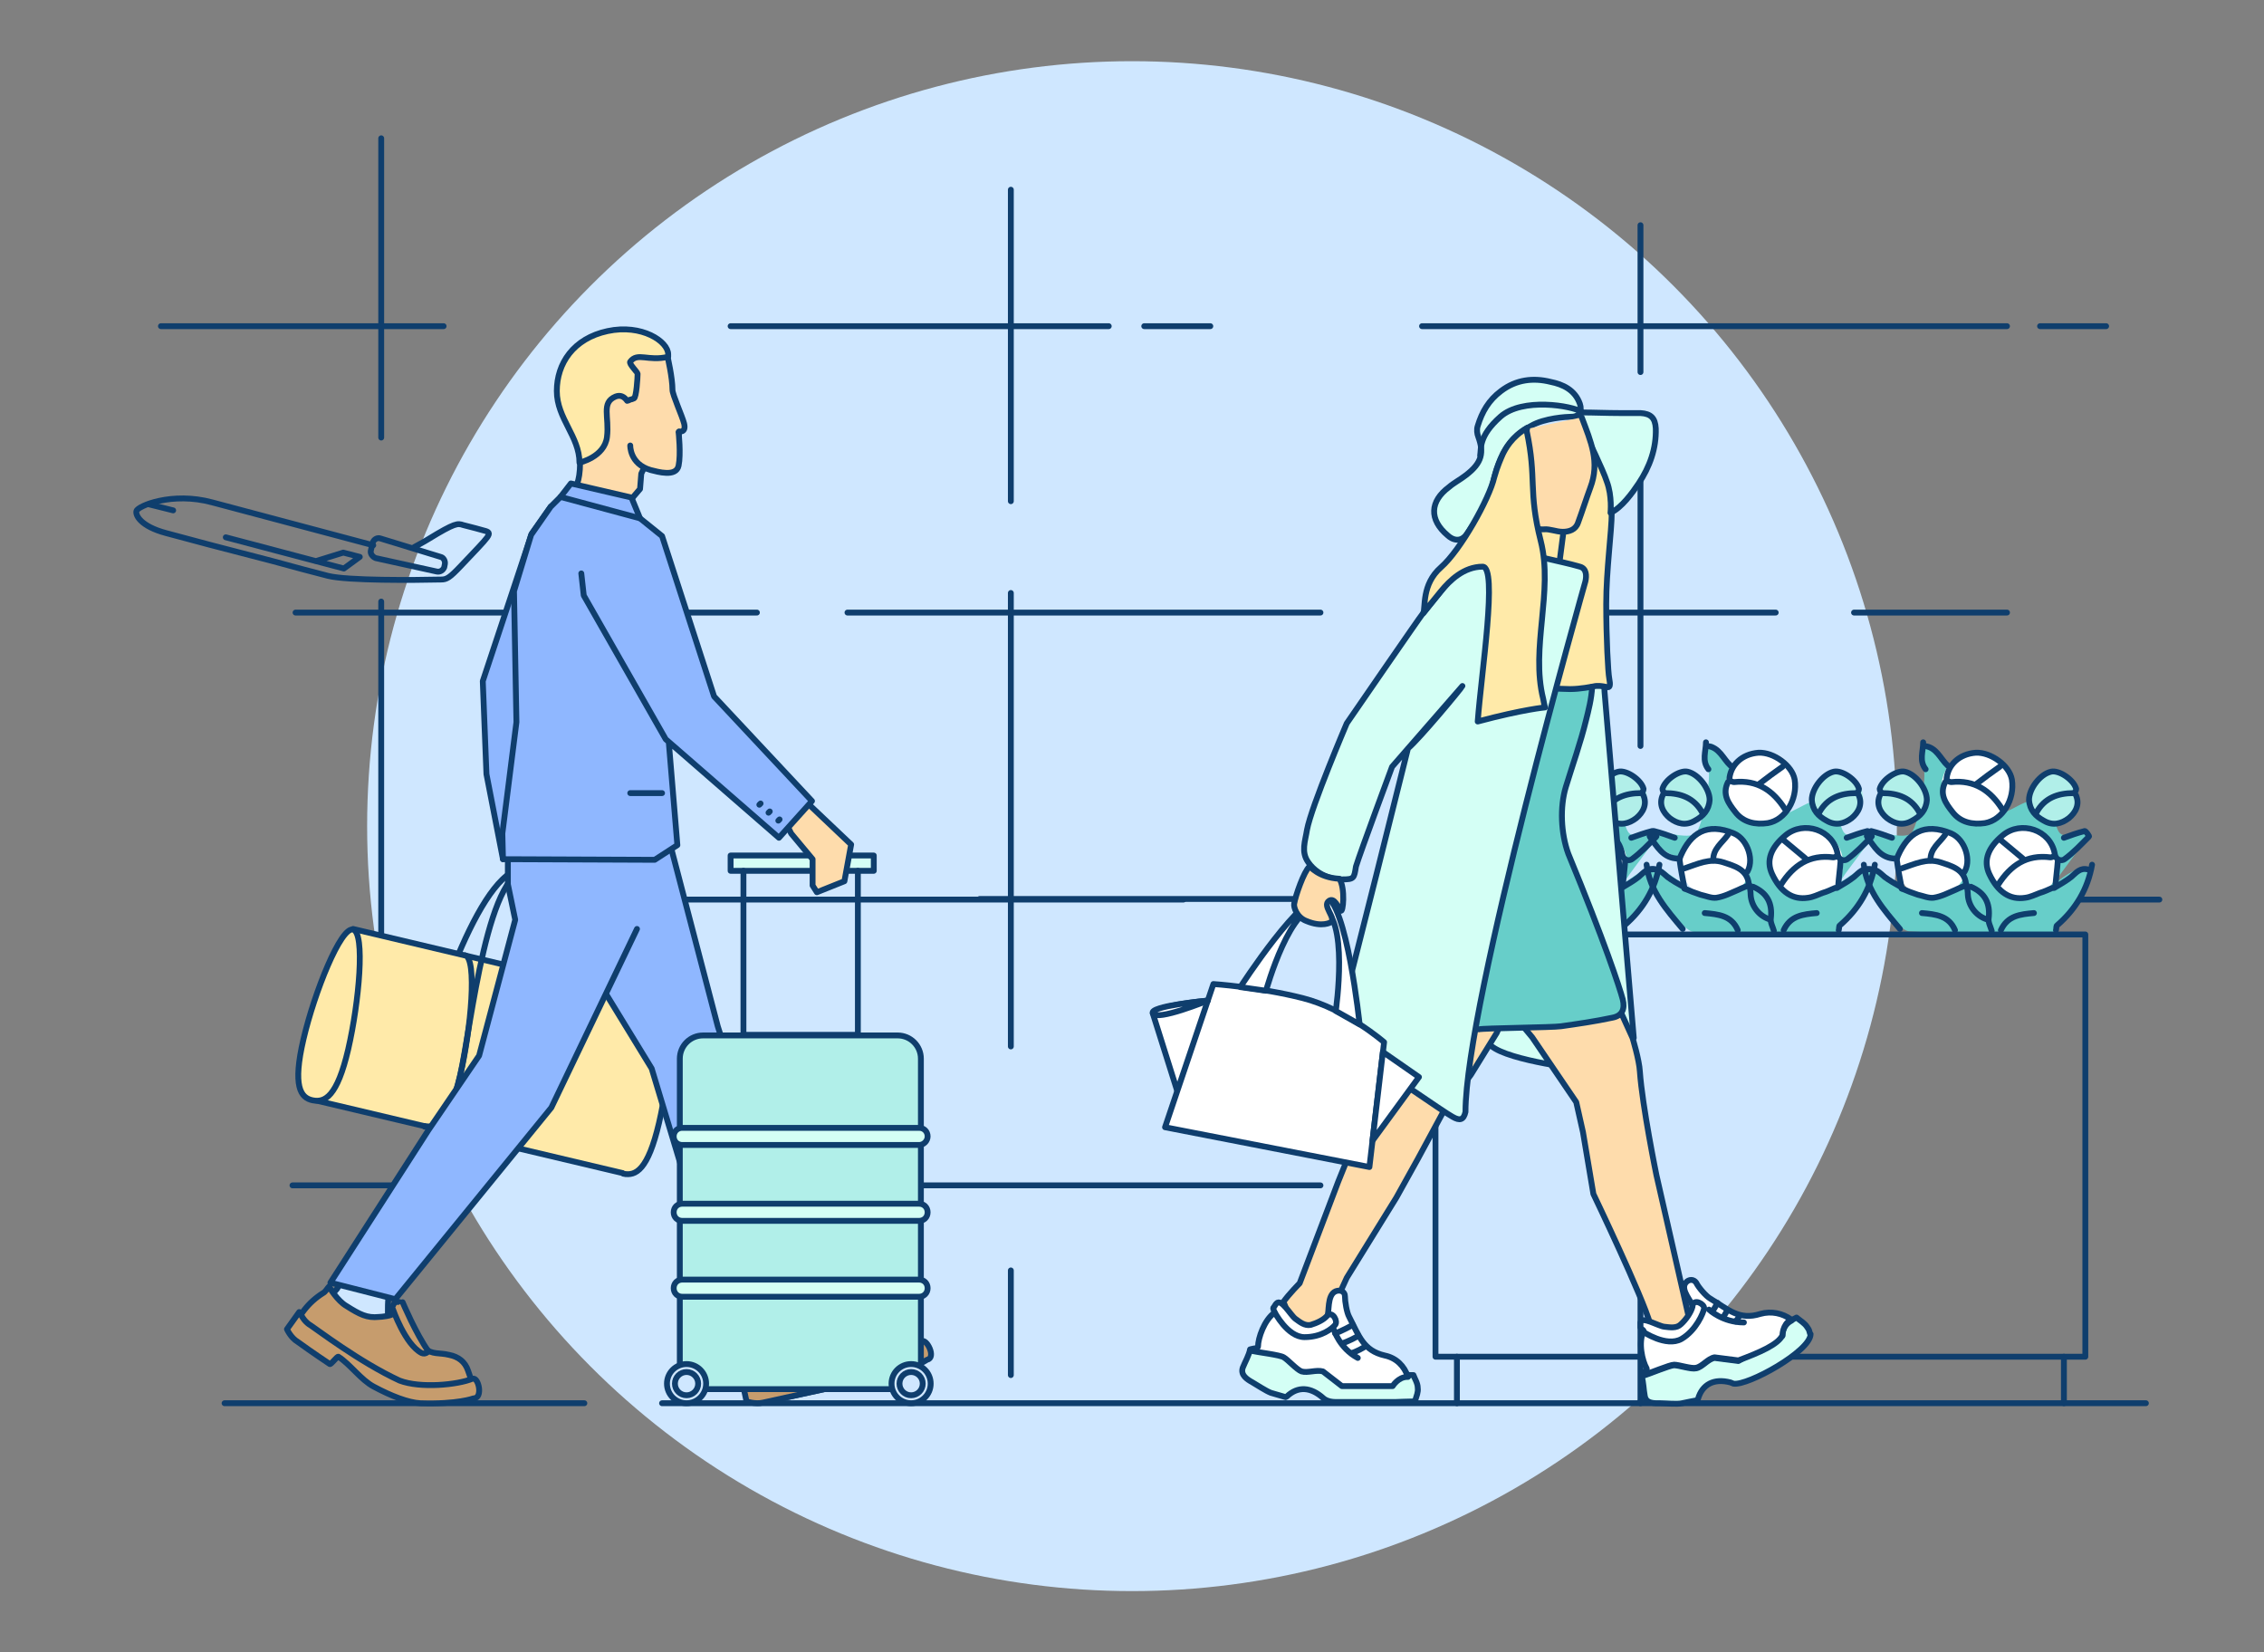 <?xml version="1.0" encoding="utf-8"?>
<!-- Generator: Adobe Illustrator 24.0.0, SVG Export Plug-In . SVG Version: 6.00 Build 0)  -->
<svg version="1.1" id="Layer_1" xmlns="http://www.w3.org/2000/svg" xmlns:xlink="http://www.w3.org/1999/xlink" x="0px" y="0px" viewBox="0 0 370 270" style="enable-background:new 0 0 370 270;" xml:space="preserve">
  <rect x="0" y="0" width="370" height="270" fill="#808080" stroke="none"/>
  <style type="text/css">
	.st0{fill:#CFE7FF;}
	.st1{fill:none;stroke:#0F3E6D;stroke-width:0.956;stroke-linecap:round;stroke-linejoin:round;stroke-miterlimit:10;}
	.st2{fill:#FFEAA9;stroke:#0F3E6D;stroke-width:0.956;stroke-linecap:round;stroke-linejoin:round;stroke-miterlimit:10;}
	.st3{fill:#CFE7FF;stroke:#0F3E6D;stroke-width:0.956;stroke-linecap:round;stroke-linejoin:round;stroke-miterlimit:10;}
	.st4{fill:#67CEC9;}
	.st5{fill:#FFFFFF;}
	.st6{fill:#B1EFE9;}
	.st7{fill:#D4FFF5;stroke:#0F3E6D;stroke-width:0.956;stroke-linecap:round;stroke-linejoin:round;stroke-miterlimit:10;}
	.st8{fill:#8FB7FF;stroke:#0F3E6D;stroke-width:0.956;stroke-linecap:round;stroke-linejoin:round;stroke-miterlimit:10;}
	.st9{fill:#D0D9EA;stroke:#0F3E6D;stroke-width:0.956;stroke-linecap:round;stroke-linejoin:round;stroke-miterlimit:10;}
	.st10{fill:#C69C6D;stroke:#0F3E6D;stroke-width:0.956;stroke-linecap:round;stroke-linejoin:round;stroke-miterlimit:10;}
	.st11{fill:#FFFFFF;stroke:#0F3E6D;stroke-width:0.956;stroke-linecap:round;stroke-linejoin:round;stroke-miterlimit:10;}
	.st12{fill:#FEDCAC;stroke:#0F3E6D;stroke-width:0.956;stroke-linecap:round;stroke-linejoin:round;stroke-miterlimit:10;}
	.st13{fill:#5F91FF;stroke:#0F3E6D;stroke-width:0.956;stroke-linecap:round;stroke-linejoin:round;stroke-miterlimit:10;}
	.st14{fill:#B1EFE9;stroke:#0F3E6D;stroke-width:0.956;stroke-linecap:round;stroke-linejoin:round;stroke-miterlimit:10;}
	.st15{fill:#67CEC9;stroke:#0F3E6D;stroke-width:0.956;stroke-linecap:round;stroke-linejoin:round;stroke-miterlimit:10;}
</style>
  <circle class="st0" cx="185" cy="135" r="125" />
  <g>
    <line class="st1" x1="62.3" y1="98.3" x2="62.3" y2="162.8" />
    <g>
      <line class="st1" x1="123.7" y1="100.1" x2="48.3" y2="100.1" />
      <line class="st1" x1="215.8" y1="100.1" x2="138.5" y2="100.1" />
      <line class="st1" x1="303" y1="100.1" x2="328" y2="100.1" />
      <line class="st1" x1="251" y1="100.1" x2="290.2" y2="100.1" />
      <line class="st1" x1="215.8" y1="146.9" x2="160.1" y2="146.9" />
      <line class="st1" x1="215.8" y1="193.7" x2="135.7" y2="193.7" />
      <line class="st1" x1="67.1" y1="193.7" x2="47.8" y2="193.7" />
    </g>
    <g>
      <line class="st1" x1="197.8" y1="53.3" x2="187" y2="53.3" />
      <line class="st1" x1="328" y1="53.3" x2="232.4" y2="53.3" />
      <line class="st1" x1="181.2" y1="53.3" x2="119.4" y2="53.3" />
      <line class="st1" x1="72.5" y1="53.3" x2="26.3" y2="53.3" />
      <line class="st1" x1="344.2" y1="53.3" x2="333.4" y2="53.3" />
    </g>
    <line class="st1" x1="268.1" y1="77.9" x2="268.1" y2="121.9" />
    <line class="st1" x1="268.1" y1="36.8" x2="268.1" y2="60.8" />
    <line class="st1" x1="62.3" y1="22.6" x2="62.3" y2="71.5" />
    <line class="st1" x1="352.9" y1="147" x2="340" y2="147" />
    <line class="st1" x1="263.6" y1="147" x2="226.5" y2="147" />
    <line class="st1" x1="165.2" y1="31" x2="165.2" y2="81.9" />
    <g>
      <g>
        <path class="st1" d="M67.7,89.4c0.7-0.4,1.5-0.8,2.3-1.3c4.4-2.7,4.8-2.6,5.7-2.3c1.6,0.4,2.7,0.7,3.4,0.9c1.6,0.4,1,0.7-3.8,5.8
				c-1.8,1.9-2.3,2.2-3.2,2.2c-4.3,0.1-15.3,0.2-18.5-0.6c-2-0.5-6.1-1.6-9-2.4L34.2,89c-2.6-0.7-5.2-1.4-7.1-1.9
				c-4.1-1.1-5-2.9-4.8-3.6c0.2-0.8,5.8-3.2,12.4-1.4c5.2,1.4,20,5.3,26.3,7" />
        <line class="st1" x1="28.3" y1="83.4" x2="24.3" y2="82.4" />
        <polyline class="st1" points="36.9,87.8 56.2,92.9 58.8,91 56.1,90.3 51.6,91.7 			" />
        <path class="st1" d="M61.4,91.2l10,2.2c0.5,0.1,1-0.2,1.2-0.7l0.1-0.5c0.1-0.5-0.2-1.1-0.7-1.2l-9.8-3c-0.5-0.2-1.1,0.1-1.3,0.7
				l-0.3,1.3C60.5,90.5,60.9,91,61.4,91.2z" />
      </g>
    </g>
    <line class="st1" x1="268.1" y1="190.5" x2="268.1" y2="229.3" />
    <line class="st1" x1="90.5" y1="147" x2="193.4" y2="147" />
    <line class="st1" x1="165.2" y1="96.9" x2="165.2" y2="171" />
    <line class="st1" x1="165.2" y1="207.6" x2="165.2" y2="224.7" />
  </g>
  <g>
    <g>
      <path class="st1" d="M70.3,184.3c-2-0.5-3.3-2.3-1.5-10s10.2-34,17.5-32.3c7.3,1.7-2.7,27.7-4.5,35.4c-1.8,7.7-0.5,9.5,1.5,10" />
      <polyline class="st2" points="108.8,163.9 57.7,151.8 51.1,179.7 102.2,191.8 		" />
      <path class="st2" d="M56.9,171.5c-1.8,7.7-3.8,8.7-5.8,8.3s-3.3-2.3-1.5-10c1.8-7.7,6.1-18.4,8.1-17.9S58.7,163.7,56.9,171.5z" />
      <path class="st2" d="M76,156.1c2,0.5,1,12-0.8,19.7c-1.8,7.7-3.8,8.7-5.8,8.3" />
      <path class="st3" d="M89,159.2c2,0.5,1,12-0.8,19.7s-3.8,8.7-5.8,8.3" />
      <path class="st1" d="M82.3,187.1c2,0.5,4-0.6,5.8-8.3s6.2-35-1.1-36.7s-10,25.9-11.8,33.6c-1.8,7.7-3.8,8.7-5.8,8.3" />
      <path class="st2" d="M108.5,163.8c2,0.5,1,12-0.8,19.7c-1.8,7.7-3.8,8.7-5.8,8.3" />
    </g>
    <g>
      <g>
        <path class="st4" d="M336.4,143.9c-1.9,1.4,3.7-5.2,4.4-6.8c0.7-1.6-0.9-0.7-3-0.6c-2.1,0.1-1.2-2-3.4-4.6
				c-2.2-2.6-4.5,0.2-7.7,1.2c-3.2,1.1-10.1-10.3-11.3-11.3c-1.2-1-1.9,0.8-1.1,3.1c0.8,2.3-1,10.5-2,11.3c-0.9,0.8-4.3,0.1-5.7-0.4
				c-1.4-0.5-1.7,0.6-0.8,2c1,1.3,4.8,3,4.8,3l4.1,5.5c-0.7,0-1.3-0.1-1.7-0.3c-2.2-1-5.6-3.9-6.4-4.1l-2.1-0.3
				c0,2.2,5.4,10.6,7.6,10.6c0.6,0,1.8,0.1,3.2,0.2h7.4c0.1,0,0.2,0,0.4,0c0.1,0,0.2,0,0.3,0h12.2c0.8-1.4,1.2-1.9,2.3-3.2
				C342.5,143.9,343.1,138.9,336.4,143.9z" />
        <circle class="st5" cx="323.2" cy="128.6" r="5.9" />
        <circle class="st5" cx="330.6" cy="141.1" r="5.8" />
        <circle class="st5" cx="315.7" cy="140.9" r="5.8" />
        <circle class="st6" cx="311" cy="130.3" r="4" />
        <circle class="st6" cx="335.7" cy="130.5" r="4" />
      </g>
      <g>
        <path class="st4" d="M271.4,142l-2.1-0.3c0,2.2,5.4,10.6,7.6,10.6c0.6,0,1.8,0.1,3.2,0.2h7.4c0.1,0,0.2,0,0.4,0
				c0.1,0,0.2,0,0.3,0h12.2c0.8-1.4,1.2-1.9,2.3-3.2c4.6-5.5,5.2-10.4-1.5-5.4c-1.9,1.4,3.7-5.2,4.4-6.8c0.7-1.6-0.9-0.7-3-0.6
				c-2.1,0.1-1.2-2-3.4-4.6c-2.2-2.6-4.5,0.2-7.7,1.2c-3.2,1.1-10.1-10.3-11.3-11.3c-1.2-1-1.9,0.8-1.1,3.1c0.8,2.3-1,10.5-2,11.3
				c-0.9,0.8-4.3,0.1-5.7-0.4c-1.4-0.5-1.7,0.6-0.8,2c1,1.3,4.8,3,4.8,3l4.1,5.5c-0.7,0-1.3-0.1-1.7-0.3
				C275.6,145.1,272.2,142.2,271.4,142z" />
        <circle class="st5" cx="287.9" cy="128.6" r="5.9" />
        <circle class="st5" cx="295.4" cy="141.1" r="5.8" />
        <circle class="st5" cx="280.4" cy="140.9" r="5.8" />
        <circle class="st6" cx="275.7" cy="130.3" r="4" />
        <circle class="st6" cx="300.5" cy="130.5" r="4" />
      </g>
      <g>
        <path class="st4" d="M236.2,142l-2.1-0.3c0,2.2,5.4,10.6,7.6,10.6c0.6,0,1.8,0.1,3.2,0.2h7.4c0.1,0,0.2,0,0.4,0
				c0.1,0,0.2,0,0.3,0h12.2c0.8-1.4,1.2-1.9,2.3-3.2c4.6-5.5,5.2-10.4-1.5-5.4c-1.9,1.4,3.7-5.2,4.4-6.8c0.7-1.6-0.9-0.7-3-0.6
				c-2.1,0.1-1.2-2-3.4-4.6c-2.2-2.6-4.5,0.2-7.7,1.2c-3.2,1.1-10.1-10.3-11.3-11.3c-1.2-1-1.9,0.8-1.1,3.1c0.8,2.3-1,10.5-2,11.3
				c-0.9,0.8-4.3,0.1-5.7-0.4c-1.4-0.5-1.7,0.6-0.8,2c1,1.3,4.8,3,4.8,3l4.1,5.5c-0.7,0-1.3-0.1-1.7-0.3
				C240.4,145.1,236.9,142.2,236.2,142z" />
        <circle class="st5" cx="252.7" cy="128.6" r="5.9" />
        <circle class="st5" cx="260.1" cy="141.1" r="5.8" />
        <circle class="st5" cx="245.2" cy="140.9" r="5.8" />
        <circle class="st6" cx="240.5" cy="130.3" r="4" />
        <circle class="st6" cx="265.2" cy="130.5" r="4" />
      </g>
      <g>
        <g>
          <polygon class="st1" points="234.6,152.7 234.6,181.3 234.6,221.7 340.8,221.7 340.8,181.3 340.8,152.7 				" />
        </g>
      </g>
      <g>
        <path class="st1" d="M247.2,127.8c-1,2,0.1,3.5,1.2,4.9c1.3,1.7,3.3,2.1,5.3,1.8c2.9-0.5,4.9-3.9,4.4-7.1
				c-0.4-2.3-3.4-4.5-5.9-4.4c-2.7,0.2-4.7,2-4.8,4.6" />
        <path class="st1" d="M266.6,136.9c1.1-0.4,2.2-0.8,3.4-1.1c0.2,0,0.8,0.9,0.7,0.9c-1.3,1.3-2.5,2.6-4,3.7
				c-0.4,0.3-1.4,0.3-1.6-0.9c-0.7-3.9-5.5-5.5-8.5-3c-2.4,2-3.2,4.1-2.2,6.3c1.4,3,3.4,4.3,5.9,3.9c0.8-0.1,1.6-0.5,2.4-0.8
				c0.7-0.2,1.3-0.5,2-0.8" />
        <path class="st1" d="M253.9,150.2c-1.7-0.6-2.9-2.2-3-4c0-0.5-0.1-1.1-0.2-1.6c-0.6,0.3-1.2,0.5-1.8,0.8
				c-1.2,0.5-2.3,1.1-3.6,1.3c-0.8,0.1-1.7-0.3-2.6-0.5c-0.9-0.3-1.7-0.6-2.6-1" />
        <path class="st1" d="M268.5,129.8c0.8,1.6,0,3-1.1,3.9c-1.2,0.9-2.6,1.3-4.1,0.4c-1.3-0.7-2.3-1.7-2.4-3.4c0-1.8,1.8-4.2,3.6-4.6
				c1.3-0.3,3.7,1.3,4.1,2.8c0,0.2-0.1,0.4-0.2,0.6" />
        <path class="st1" d="M236.6,129.8c-0.8,1.6,0,3,1.1,3.9c1.2,0.9,2.6,1.3,4.1,0.4c1.3-0.7,2.3-1.7,2.4-3.4c0-1.8-1.8-4.2-3.6-4.6
				c-1.3-0.3-3.7,1.3-4.1,2.8c0,0.2,0.1,0.4,0.2,0.6" />
        <path class="st1" d="M271.2,141.3c-0.7,4-2.7,7.3-5.7,9.9c-0.2,0.1-0.1,0.5-0.2,0.8" />
        <path class="st1" d="M250.2,142.7c1.4-1.9,0.3-5.5-2-6.5c-4.5-1.9-7.1,0-8.7,3.6c-0.1,0.2-0.2,0.5-0.2,0.8c0.2,1.5,0.5,3,0.8,4.6
				" />
        <path class="st1" d="M233.9,141.3c0.5,4.3,3.3,7.4,5.9,10.5" />
        <path class="st1" d="M251.4,144.9c2.3,1,3.2,2.7,2.9,5.2c-0.1,0.6,0.3,1.3,0.5,2" />
        <path class="st1" d="M238.5,136.9c-1.1-0.4-2.2-0.8-3.4-1.1c-0.2,0-0.8,0.8-0.7,0.9c1.2,1.6,2.2,3.6,4.7,3.6" />
        <path class="st1" d="M248.8,152c-1-2.4-3.2-2.6-5.4-2.8" />
        <path class="st1" d="M261.7,149.2c-2.2,0.2-4.3,0.4-5.4,2.8" />
        <path class="st1" d="M239.9,144.9c-0.9-0.5-1.8-1-2.6-1.6c-0.8-0.7-1.5-1.5-2.8-1.2" />
        <path class="st1" d="M270.6,142.1c-1.3-0.4-2,0.5-2.8,1.2c-0.9,0.7-1.8,1.2-2.8,1.8" />
        <path class="st1" d="M240.1,141.9c2.1-0.7,4.1-1.7,6.3-1c1.8,0.6,3.9,1.1,4.2,3.5" />
        <path class="st1" d="M265,139.9c-0.2,0.1-0.4,0.2-0.6,0.2c-3.9-0.5-6.5,1.3-8.5,4.4" />
        <path class="st1" d="M247.6,127.6c0.2,0.1,0.4,0.2,0.6,0.2c3.8-0.4,6.4,1.4,8.3,4.4" />
        <path class="st1" d="M247.2,136.4c-0.9,1.3-2.5,2.3-2.4,4.2" />
        <path class="st1" d="M265.6,140.7c-0.1,1.4-0.3,2.8-0.4,4.2" />
        <path class="st1" d="M247.6,125.1c-1.2-1.1-1.8-3-3.8-3.2" />
        <path class="st1" d="M256.3,137.3c1.2,1,2.4,2,3.6,3" />
        <path class="st1" d="M256.1,125.3c-1.3,0.9-2.5,1.8-3.8,2.8" />
        <path class="st1" d="M243.6,121.3c0,1.5-0.7,3,0.4,4.4" />
        <path class="st1" d="M236.9,129.6c2.6,0,4.8,0.8,6.1,3.2" />
        <path class="st1" d="M268.2,129.6c-2.6,0-4.8,0.8-6.1,3.2" />
      </g>
      <g>
        <path class="st1" d="M282.4,127.8c-1,2,0.1,3.5,1.2,4.9c1.3,1.7,3.3,2.1,5.3,1.8c2.9-0.5,4.9-3.9,4.4-7.1
				c-0.4-2.3-3.4-4.5-5.9-4.4c-2.7,0.2-4.7,2-4.8,4.6" />
        <path class="st1" d="M301.8,136.9c1.1-0.4,2.2-0.8,3.4-1.1c0.2,0,0.8,0.9,0.7,0.9c-1.3,1.3-2.5,2.6-4,3.7
				c-0.4,0.3-1.4,0.3-1.6-0.9c-0.7-3.9-5.5-5.5-8.5-3c-2.4,2-3.2,4.1-2.2,6.3c1.4,3,3.4,4.3,5.9,3.9c0.8-0.1,1.6-0.5,2.4-0.8
				c0.7-0.2,1.3-0.5,2-0.8" />
        <path class="st1" d="M289.1,150.2c-1.7-0.6-2.9-2.2-3-4c0-0.5-0.1-1.1-0.2-1.6c-0.6,0.3-1.2,0.5-1.8,0.8
				c-1.2,0.5-2.3,1.1-3.6,1.3c-0.8,0.1-1.7-0.3-2.6-0.5c-0.9-0.3-1.7-0.6-2.6-1" />
        <path class="st1" d="M303.7,129.8c0.8,1.6,0,3-1.1,3.9c-1.2,0.9-2.6,1.3-4.1,0.4c-1.3-0.7-2.3-1.7-2.4-3.4c0-1.8,1.8-4.2,3.6-4.6
				c1.3-0.3,3.7,1.3,4.1,2.8c0,0.2-0.1,0.4-0.2,0.6" />
        <path class="st1" d="M271.8,129.8c-0.8,1.6,0,3,1.1,3.9c1.2,0.9,2.6,1.3,4.1,0.4c1.3-0.7,2.3-1.7,2.4-3.4c0-1.8-1.8-4.2-3.6-4.6
				c-1.3-0.3-3.7,1.3-4.1,2.8c0,0.2,0.1,0.4,0.2,0.6" />
        <path class="st1" d="M306.4,141.3c-0.7,4-2.7,7.3-5.7,9.9c-0.2,0.1-0.1,0.5-0.2,0.8" />
        <path class="st1" d="M285.4,142.7c1.4-1.9,0.3-5.5-2-6.5c-4.5-1.9-7.1,0-8.7,3.6c-0.1,0.2-0.2,0.5-0.2,0.8c0.2,1.5,0.5,3,0.8,4.6
				" />
        <path class="st1" d="M269.1,141.3c0.5,4.3,3.3,7.4,5.9,10.5" />
        <path class="st1" d="M286.5,144.9c2.3,1,3.2,2.7,2.9,5.2c-0.1,0.6,0.3,1.3,0.5,2" />
        <path class="st1" d="M273.7,136.9c-1.1-0.4-2.2-0.8-3.4-1.1c-0.2,0-0.8,0.8-0.7,0.9c1.2,1.6,2.2,3.6,4.7,3.6" />
        <path class="st1" d="M284,152c-1-2.4-3.2-2.6-5.4-2.8" />
        <path class="st1" d="M296.9,149.2c-2.2,0.2-4.3,0.4-5.4,2.8" />
        <path class="st1" d="M275.1,144.9c-0.9-0.5-1.8-1-2.6-1.6c-0.8-0.7-1.5-1.5-2.8-1.2" />
        <path class="st1" d="M305.8,142.1c-1.3-0.4-2,0.5-2.8,1.2c-0.9,0.7-1.8,1.2-2.8,1.8" />
        <path class="st1" d="M275.3,141.9c2.1-0.7,4.1-1.7,6.3-1c1.8,0.6,3.9,1.1,4.2,3.5" />
        <path class="st1" d="M300.2,139.9c-0.2,0.1-0.4,0.2-0.6,0.2c-3.9-0.5-6.5,1.3-8.5,4.4" />
        <path class="st1" d="M282.8,127.6c0.2,0.1,0.4,0.2,0.6,0.2c3.8-0.4,6.4,1.4,8.3,4.4" />
        <path class="st1" d="M282.4,136.4c-0.9,1.3-2.5,2.3-2.4,4.2" />
        <path class="st1" d="M300.8,140.7c-0.1,1.4-0.3,2.8-0.4,4.2" />
        <path class="st1" d="M282.8,125.1c-1.2-1.1-1.8-3-3.8-3.2" />
        <path class="st1" d="M291.5,137.3c1.2,1,2.4,2,3.6,3" />
        <path class="st1" d="M291.3,125.3c-1.3,0.9-2.5,1.8-3.8,2.8" />
        <path class="st1" d="M278.8,121.3c0,1.5-0.7,3,0.4,4.4" />
        <path class="st1" d="M272.1,129.6c2.6,0,4.8,0.8,6.1,3.2" />
        <path class="st1" d="M303.4,129.6c-2.6,0-4.8,0.8-6.1,3.2" />
      </g>
      <g>
        <path class="st1" d="M317.9,127.8c-1,2,0.1,3.5,1.2,4.9c1.3,1.7,3.3,2.1,5.3,1.8c2.9-0.5,4.9-3.9,4.4-7.1
				c-0.4-2.3-3.4-4.5-5.9-4.4c-2.7,0.2-4.7,2-4.8,4.6" />
        <path class="st1" d="M337.3,136.9c1.1-0.4,2.2-0.8,3.4-1.1c0.2,0,0.8,0.9,0.7,0.9c-1.3,1.3-2.5,2.6-4,3.7
				c-0.4,0.3-1.4,0.3-1.6-0.9c-0.7-3.9-5.5-5.5-8.5-3c-2.4,2-3.2,4.1-2.2,6.3c1.4,3,3.4,4.3,5.9,3.9c0.8-0.1,1.6-0.5,2.4-0.8
				c0.7-0.2,1.3-0.5,2-0.8" />
        <path class="st1" d="M324.6,150.2c-1.7-0.6-2.9-2.2-3-4c0-0.5-0.1-1.1-0.2-1.6c-0.6,0.3-1.2,0.5-1.8,0.8
				c-1.2,0.5-2.3,1.1-3.6,1.3c-0.8,0.1-1.7-0.3-2.6-0.5c-0.9-0.3-1.7-0.6-2.6-1" />
        <path class="st1" d="M339.2,129.8c0.8,1.6,0,3-1.1,3.9c-1.2,0.9-2.6,1.3-4.1,0.4c-1.3-0.7-2.3-1.7-2.4-3.4c0-1.8,1.8-4.2,3.6-4.6
				c1.3-0.3,3.7,1.3,4.1,2.8c0,0.2-0.1,0.4-0.2,0.6" />
        <path class="st1" d="M307.3,129.8c-0.8,1.6,0,3,1.1,3.9c1.2,0.9,2.6,1.3,4.1,0.4c1.3-0.7,2.3-1.7,2.4-3.4c0-1.8-1.8-4.2-3.6-4.6
				c-1.3-0.3-3.7,1.3-4.1,2.8c0,0.2,0.1,0.4,0.2,0.6" />
        <path class="st1" d="M341.9,141.3c-0.7,4-2.7,7.3-5.7,9.9c-0.2,0.1-0.1,0.5-0.2,0.8" />
        <path class="st1" d="M320.9,142.7c1.4-1.9,0.3-5.5-2-6.5c-4.5-1.9-7.1,0-8.7,3.6c-0.1,0.2-0.2,0.5-0.2,0.8c0.2,1.5,0.5,3,0.8,4.6
				" />
        <path class="st1" d="M304.6,141.3c0.5,4.3,3.3,7.4,5.9,10.5" />
        <path class="st1" d="M322.1,144.9c2.3,1,3.2,2.7,2.9,5.2c-0.1,0.6,0.3,1.3,0.5,2" />
        <path class="st1" d="M309.2,136.9c-1.1-0.4-2.2-0.8-3.4-1.1c-0.2,0-0.8,0.8-0.7,0.9c1.2,1.6,2.2,3.6,4.7,3.6" />
        <path class="st1" d="M319.5,152c-1-2.4-3.2-2.6-5.4-2.8" />
        <path class="st1" d="M332.4,149.2c-2.2,0.2-4.3,0.4-5.4,2.8" />
        <path class="st1" d="M310.6,144.9c-0.9-0.5-1.8-1-2.6-1.6c-0.8-0.7-1.5-1.5-2.8-1.2" />
        <path class="st1" d="M341.3,142.1c-1.3-0.4-2,0.5-2.8,1.2c-0.9,0.7-1.8,1.2-2.8,1.8" />
        <path class="st1" d="M310.8,141.9c2.1-0.7,4.1-1.7,6.3-1c1.8,0.6,3.9,1.1,4.2,3.5" />
        <path class="st1" d="M335.7,139.9c-0.2,0.1-0.4,0.2-0.6,0.2c-3.9-0.5-6.5,1.3-8.5,4.4" />
        <path class="st1" d="M318.3,127.6c0.2,0.1,0.4,0.2,0.6,0.2c3.8-0.4,6.4,1.4,8.3,4.4" />
        <path class="st1" d="M317.9,136.4c-0.9,1.3-2.5,2.3-2.4,4.2" />
        <path class="st1" d="M336.3,140.7c-0.1,1.4-0.3,2.8-0.4,4.2" />
        <path class="st1" d="M318.3,125.1c-1.2-1.1-1.8-3-3.8-3.2" />
        <path class="st1" d="M327,137.3c1.2,1,2.4,2,3.6,3" />
        <path class="st1" d="M326.8,125.3c-1.3,0.9-2.5,1.8-3.8,2.8" />
        <path class="st1" d="M314.3,121.3c0,1.5-0.7,3,0.4,4.4" />
        <path class="st1" d="M307.6,129.6c2.6,0,4.8,0.8,6.1,3.2" />
        <path class="st1" d="M338.9,129.6c-2.6,0-4.8,0.8-6.1,3.2" />
      </g>
      <g>
        <line class="st3" x1="337.3" y1="221.7" x2="337.3" y2="229.3" />
        <line class="st3" x1="238.1" y1="229.3" x2="238.1" y2="221.7" />
      </g>
    </g>
    <g>
      <line class="st1" x1="108.2" y1="229.3" x2="350.7" y2="229.3" />
    </g>
    <g>
      <line class="st1" x1="36.7" y1="229.3" x2="95.5" y2="229.3" />
    </g>
    <rect x="119.4" y="139.8" class="st7" width="23.4" height="2.5" />
    <g>
      <polygon class="st8" points="86.9,87.2 78.9,111.3 79.5,126.5 82.2,140.4 90,82.8 		" />
      <g>
        <path class="st9" d="M123.3,219.1c0,0,0.1,2.5,0.1,2.5c1.1-0.1,2.7,0.5,3.8,0.2c1-0.3,1.7-1.3,2.6-1.7c0.4-0.2,1.4-0.3,1.8-0.7
				c0.3-0.3,1.9-1.3,2.1-1.7c0.3-0.5-2.5-2-2-2.2c-0.3-0.3-0.9-0.9-1.5-1.9c-3.1-1-3.5,0.6-7.5,1.9c0.2,0.6,0.3,2.1,0.6,3.3
				C123.3,218.9,123.3,219,123.3,219.1z" />
        <path class="st9" d="M149.6,218.1c-0.9-1.3-2.2-1.8-3.6-1.8c-1.7,0-3.3,0.3-5,0.2c-2.4,0-4.6-0.7-6.6-1.9
				c-0.3-0.2-0.6-0.3-0.9-0.5c-0.8-0.5-0.9-1.2-1.1-0.9c-1.4,0.5-1,2,0,2.7c0.3,0.2-0.7,1.3-1,1.6c-1.3,1.5-2.5,1.9-5.1,2.4
				c-1.6,0.3-4.1-0.2-4.3-0.4c0,0.5,0.2,1,0.1,1.5c-0.7,2.7-0.4,5.5,0.9,8.1c0,0,1,0.3,2,0c1-0.2,9.6-2.1,16.7-3.6
				c3-0.7,5.6-1.3,7.8-2.5C151.7,221.8,151.1,220.2,149.6,218.1z" />
        <path class="st10" d="M122.4,226.2c0,0,1,0.3,2,0c1-0.2,9.6-2.1,16.7-3.6c3-0.7,7.5-1.9,9.5-3.4c0.8-0.6,2.5,2.7,0.9,3
				c0,0-2.3,1.6-8.2,2.9c-5.9,1.3-17.3,3.8-18.6,4.1c-1.3,0.3-2.7-0.2-2.7-0.2l-0.6-2.8L122.4,226.2z" />
        <path class="st11" d="M132.5,213.1c0,0,5.9,2.8,9.3,3.4c0,0-0.2,1.5-0.9,1.7c-2.9,0.8-8.9-2.7-8.9-2.7" />
      </g>
      <g>
        <path class="st3" d="M55,210.7c0,0-1.6,1.8-1.6,1.8c0.9,0.7,1.6,2.2,2.6,2.7c0.9,0.5,2.1,0.3,3.1,0.6c0.4,0.2,1.3,0.8,1.7,0.8
				c0.4,0,2.3,0.3,2.7,0.2c0.5-0.1-0.6-1.9-0.1-1.7c0-0.4-0.1-3.1,0.3-4.2c-1.6-2.9-2.5-1.5-6.3-3.4c-0.2,0.5-1.5,1.8-2.2,2.9
				C55.1,210.6,55.1,210.6,55,210.7z" />
        <path class="st10" d="M76.5,224c-0.5-1.5-1.6-2.3-3.1-2.6c-1.6-0.4-2.8,0-4-1.1c-1.7-1.7-2.6-2.8-3.3-5c-0.1-0.3-0.2-0.6-0.3-1
				c-0.2-0.9,0.2-1.5-0.2-1.4c-1.3-0.6-1.6,0.6-1.4,1.7c0.1,0.4-1.9,0.6-2.3,0.6c-1.9,0.2-3.1-0.4-5.3-1.8c-1.4-0.8-2.8-3-2.8-3.2
				c-0.3,0.3-0.6,0.9-1,1.1c-2.4,1.5-4.1,3.7-5,6.4c0,0,0.5,0.9,1.4,1.4c0.8,0.5,3.9,0.4,10,4.2c2.6,1.6,13.4,6,15.9,5.4
				C77.6,228.1,77.4,226.4,76.5,224z" />
        <path class="st10" d="M49.4,215.2c0,0,0.5,0.9,1.4,1.4c0.8,0.5,8,6,14.5,9c3.4,1.3,9.5,0.7,11.9-0.3c1-0.4,1.8,3.2,0.2,3.2
				c0,0-2.6,1-8.7,0.8c-2-0.1-4.8-1.2-7.6-2.7c-2.1-1.1-3.9-3.7-5.8-4.9c-0.2-0.1-1.2,1.3-1.4,1.2c-2.7-1.8-4.8-3.3-5.2-3.6
				c-1.2-0.7-1.8-2.1-1.8-2.1l2-2.8L49.4,215.2z" />
        <path class="st10" d="M65.8,212.8c0,0,2.2,5.2,4.2,8c0,0-0.4,0.6-1.1,0.3c-2.7-1.4-4.7-7.2-4.7-7.2" />
      </g>
      <polygon class="st8" points="109.3,137.1 117.3,167.7 118.7,172.1 118.3,175.2 131.4,212.1 121.9,216.6 112.2,193.5 106.5,174.6 
			98.3,161.2 84.9,133 		" />
      <polyline class="st8" points="104.1,151.8 90.1,181 64.6,212.3 54,209.6 70,184.7 78.3,172.5 84.2,150.3 83,144.5 83,137.1 
			84.5,131.5 		" />
      <path class="st12" d="M111.8,69.2c-0.3-1.2-1.9-4.7-1.9-5.5c0-2-0.8-5.4-0.8-5.4L99.4,57l-0.5-1.5c0,0-0.1,0.5-0.3,1.4l-2.1-0.2
			l1.4,3c-1.2,5.2-3.1,13.6-3.1,15.9c0,3.3-0.9,4.3-0.9,4.3l-0.4,1.2l8.8,1.5l2.3-2.7l0.2-2.5l1.1-2.3l-0.1-0.3l4.5,1l0.7-5.3
			C110.9,70.5,112.2,70.8,111.8,69.2z" />
      <path class="st2" d="M103,65.3c0.1,0,0.4-0.1,0.6-0.2c0.4-0.1,0.6-3.4,0.6-4c0-0.3-1.5-1.7-1.2-2c1.2-1.6,2.9,0,6.2-0.8
			c0,0,0-0.3,0-0.4c0-2.1-4.3-5-9.9-3.8c-5.6,1.2-8.3,5.3-8.3,9.8s3.7,7.4,3.7,11.7c0,0,4.1-0.9,4.5-4.2s-1-5.6,1.4-6.6
			c0.8-0.3,1.4,0,1.9,0.7C102.6,65.5,103,65.3,103,65.3z" />
      <path class="st12" d="M103,72.8c0,0-0.1,3,3.3,4c1.2,0.3,4.2,1.2,4.6-0.7c0.4-1.9,0-5.5,0-5.5" />
      <polygon class="st12" points="110.5,102.3 116.1,114.4 118.6,116.6 131.4,130.7 139.1,138 138,144 133.5,145.8 132.8,144.7 
			132.8,140.4 129.3,136.2 128,133.6 113.6,124 108.9,120.2 100.4,105.7 		" />
      <polyline class="st8" points="95,93.7 95.4,97.3 108.8,120.8 127.3,136.9 132.7,130.9 116.7,113.8 108.2,87.6 104.6,84.7 
			103.2,81.3 93.3,79 91.6,81.2 90,82.8 86.8,87.4 84,96.6 84.4,118 82.1,136.2 82.2,140.4 107,140.5 110.7,138.1 109.3,121.3 		" />
      <line class="st1" x1="91.6" y1="81.2" x2="104.6" y2="84.7" />
      <line class="st1" x1="103" y1="129.6" x2="108.2" y2="129.6" />
      <line class="st13" x1="127.2" y1="134.1" x2="127.4" y2="133.9" />
      <line class="st13" x1="125.6" y1="132.8" x2="125.8" y2="132.6" />
      <line class="st13" x1="124.1" y1="131.5" x2="124.3" y2="131.3" />
    </g>
    <g>
      <polyline class="st1" points="140.2,142.3 140.2,169.1 121.5,169.1 121.5,142.3 		" />
      <path class="st14" d="M146.7,227h-31.8c-2.1,0-3.8-1.7-3.8-3.8V173c0-2.1,1.7-3.8,3.8-3.8h31.8c2.1,0,3.8,1.7,3.8,3.8v50.2
			C150.6,225.3,148.8,227,146.7,227z" />
      <g>
        <g>
          <circle class="st3" cx="148.9" cy="226.1" r="3.2" />
          <circle class="st3" cx="148.9" cy="226.1" r="1.9" />
        </g>
        <g>
          <circle class="st3" cx="112.2" cy="226.1" r="3.2" />
          <circle class="st3" cx="112.2" cy="226.1" r="1.9" />
        </g>
      </g>
      <g>
        <path class="st7" d="M151.6,210.5L151.6,210.5c0-0.8-0.6-1.4-1.4-1.4h-38.7c-0.8,0-1.4,0.6-1.4,1.4l0,0c0,0.8,0.6,1.4,1.4,1.4
				h38.7C151,211.9,151.6,211.3,151.6,210.5z" />
        <path class="st7" d="M151.6,198.1L151.6,198.1c0-0.8-0.6-1.4-1.4-1.4h-38.7c-0.8,0-1.4,0.6-1.4,1.4l0,0c0,0.8,0.6,1.4,1.4,1.4
				h38.7C151,199.5,151.6,198.9,151.6,198.1z" />
        <path class="st7" d="M151.6,185.7L151.6,185.7c0-0.8-0.6-1.4-1.4-1.4h-38.7c-0.8,0-1.4,0.6-1.4,1.4l0,0c0,0.8,0.6,1.4,1.4,1.4
				h38.7C151,187.1,151.6,186.4,151.6,185.7z" />
      </g>
    </g>
    <g>
      <g>
        <path class="st7" d="M262.4,115.1c-0.1-1.4-0.3-2.8-0.2-4.2l-1.1-1.5l-7,5.1c0,0-13.4,53.9-10.4,56.4c2.9,2.5,15.4,3.9,15.4,3.9
				l7.9-5.2L262.4,115.1z" />
        <path class="st12" d="M270,217.5c0.2,0,0.3,0.1,0.5,0.1c0,0,0,0,1.2,3.2l4.9-2.9l-5.9-25.9c0,0-2.3-11.2-2.7-16.9
				c-0.1-1.9-1.2-5.5-1.2-5.5l-2-4.4l-34.5-1.3l-2.6,11.7l-4.6,6.6l-4.4,10.9l-6.3,16.6c0,0-1.7,1.7-2.7,3.1c0.7,0.5,1,5.5,1.7,6.1
				c0.8,0.6,1.8,1.6,2.7,0.7c0.7-0.7,1.2-1.6,2-2.2c0.6-0.4,1.7-4.8,2.3-4.8c0-0.1,0.1-0.3,0.1-0.3l1.6-3.5l8.1-13.1l3.5-6.3l4-7.4
				l4.7-6.4l4.2-6.8l1.8-4.1l4,4.8l7.2,10.6l1.1,4.9l1.7,10.1c0,0,8.1,16.9,9.3,21.3C269.8,216.8,270,217.2,270,217.5z" />
        <path class="st2" d="M252.3,113.9c2.8-0.9,4.2,1.9,7.2-1.2c1-1.1,3-0.4,3.3-0.4s0.4-0.4,0.2-1.4c-0.2-1-0.5-6.7-0.5-12.2
				c0-5.5,0.9-11.9,0.9-14.9c0-3-0.7-9.5-3.1-10.6c-2.5-1.1-14.3,11.2-14,15C246.3,91.9,252.3,113.9,252.3,113.9z" />
        <path class="st7" d="M263.2,83.8c1.8-0.8,3.6-3.3,4.6-4.8c1.8-2.7,2.9-5.7,2.8-9c-0.1-1.7-0.8-2.4-2.5-2.5c-1.1,0-2.3,0-3.4,0
				c-2.1,0-4.2-0.1-6.3-0.1c0,0-0.1,0.1-0.5,0.3c-0.4,0.3-0.3,0.7,0.7,2.1c1,1.4-1.2,4.1-1.2,5.3c0.1,1.2,1.9-3.8,1.9-3.8
				s2.7,5.5,3.3,7.4C263.5,81.1,263.2,83.8,263.2,83.8z" />
        <path class="st15" d="M240.2,167.8c0.2-0.7,0.3-1.3,0.5-2c1-5.1-1-9.6,0.7-15.3c2.1-6.8,1.5-8.9,3.3-14.5
				c2.5-7.4,4.3-18.4,5.9-24.3l0.5,0.6c0,0,3.8,0.3,5.5,0.3c1.7,0,3.6-0.4,3.6-0.4c-0.1,2-0.6,3.9-1,5.5c-0.9,3.7-2.2,7.3-3.3,10.9
				c-1,3.3-0.8,7.6,0.4,10.9c5.9,14.3,8.4,21.9,8.9,23.8c0.4,1.6-0.1,2.7-1.7,3c-2.8,0.6-5.6,1-8.4,1.4c-1.3,0.2-12.8,0.3-13.4,0.5
				L240.2,167.8z" />
        <path class="st7" d="M256.8,68.1c1.3,0,1.8-0.9,1.4-2.1c-0.8-2.3-2.8-3.2-4.8-3.6c-2.8-0.7-5.6-0.4-8.1,1.5
				c-2,1.5-3.1,3.4-3.8,5.7c-0.2,0.6-0.1,1.3,0.1,1.8c0.9,2.5,0.7,4.2-2.1,6.3c-0.9,0.7-1.9,1.2-2.7,1.9c-3.1,2.3-3.3,5.3-0.2,7.9
				c0,0,1.7,1.7,3.1-0.2c1.5-2.1,2.7-4.1,3.6-6c1-2.1,0.9-8.6,6.9-11.7C252.4,68.3,256.1,68.1,256.8,68.1z" />
        <path class="st1" d="M258.5,67.3c-1.6-1-9.7-2.4-13.3,0.8c-3.6,3.2-3.1,5.2-3.3,6.3" />
        <path class="st1" d="M255.5,87c-0.2,1.5-0.4,3.1-0.6,4.6" />
        <path class="st7" d="M251.1,99.4l-7.7-12.6l-10.8,13.4c0,0-0.1,0.1-0.1,0.1c-0.3,0.3-12.4,17.9-12.4,17.9s-5.8,13.6-6.5,17.4
				c-0.3,1.9-1,3.6,0.2,5.3c0.9,1.3,2.3,2.2,3.8,2.6c0.6,0.2,1.2,0.2,1.8,0.2c1.9,0,1.9-0.2,2.2-2.1c0.7-2.3,5.9-16.3,5.9-16.3
				l11.5-13.2c-0.1,0.3-7,8.6-8.9,10.2c0,0-10.1,40.6-11.1,43.8c-1.2,3.5-0.9,3.7,2.5,5.8c3.4,2.1,14.7,10,15.9,10.6
				c1.2,0.7,1.8,0.5,2.1-0.8c0-17.7,19.6-86.7,19.6-86.7c0.2-0.9,0.2-2.1-0.9-2.4c-1.7-0.5-4.1-1-5.8-1.4" />
        <path class="st12" d="M249.5,70.1c-1.9,3.5-1.5,7.3-1.1,11.1c0.2,1.5,0.4,2.9,1.4,4c0.7,0.7,1.3,1.4,2.5,1.3c1-0.1,2,0.4,3.1,0.4
				c1,0,2.1-0.3,2.5-1.5c0.7-1.9,1.3-3.8,2-5.7c1.6-4.2,0.1-7.5-1.4-11.5" />
        <g>
          <path class="st7" d="M227.6,226.3h-8.3l-3.1-2.4c-1.1-0.3-2.5,0.3-3.5,0c-0.8-0.3-2.2-1.8-2.9-2.3c-0.6-0.4-4.1-0.8-5.5-1.1
					c-0.2,1-0.8,2-1.2,3c-0.4,1.2,0.7,1.9,1.6,2.4c0.7,0.4,2.2,1.4,3,1.7c1,0.3,1.4,0.4,2.4,0.7l0.2-0.1c1.8-1.7,3.9-1.6,6,0.3
					c0,0,0.6,0.6,2,0.6c1.3,0,9.7,0,9.7,0s2.5-0.1,3.3-0.1l0-0.2c0.2-0.7,0.5-1.3,0.4-2c0-0.8-0.5-1.5-0.7-2.1c0,0-0.9,0-0.9,0
					C228.5,224.8,227.6,226.3,227.6,226.3z" />
          <path class="st11" d="M226.3,221.5c-3.5-0.8-4.2-3.2-5.8-6.3c-0.4-0.7-0.7-2.5-0.7-3.4c0-0.7-0.7-1.1-1.5-0.8
					c-1.5,0.6-1,3.6-1.4,4c-0.6,0.7-1.7,1.2-2.7,1.5c-1,0.2-1.8-0.5-2.5-1c-0.8-0.6-2.3-3.4-3.1-2.5c-0.2,0.2-0.3,0.5-0.5,0.7
					c-0.1,0.1,0.2,0.7,0.2,0.8c-1.7,1.2-2.7,4.2-2.7,5.5c0,0.5-1.2,0.2-1.3,0.7c1.4,0.3,4.9,0.7,5.5,1.1c0.7,0.4,2.1,2,2.9,2.3
					c1,0.3,2.4-0.3,3.5,0l3.1,2.4h8.3c0,0,0.9-1.5,2.4-1.5c0.1,0,0.1,0,0.1,0C229.5,223.2,228.2,221.9,226.3,221.5z" />
          <path class="st1" d="M208.3,214.4c0,0,2.1,4.1,4.9,4.1c2.8,0,4.5-1.4,5-2c0.5-0.6-0.4-2.2-1.2-1.6" />
          <path class="st1" d="M218,217.3c0,0,0.9,3,3.9,4.6" />
          <path class="st1" d="M218.2,217.9c0,0,1.3-0.5,2.9-1.4" />
          <path class="st1" d="M219.4,219.5c0,0,1-0.3,2.6-1.2" />
          <path class="st1" d="M220.9,221.1c0,0,0.8-0.2,2.3-1.1" />
        </g>
        <g>
          <path class="st7" d="M291.3,218.3l-7.2,4.1l-3.9-0.5c-1.1,0.2-2,1.5-3,1.7c-0.8,0.2-2.8-0.5-3.6-0.5c-0.7,0-4,1.4-5.3,1.8
					c0.3,1,0.3,2.2,0.5,3.2c0.2,1.3,1.6,1.2,2.6,1.2c0.8,0,2.7,0.2,3.5,0c1-0.2,1.4-0.3,2.5-0.5l0.1-0.2c0.7-2.4,2.6-3.4,5.3-2.7
					l0.5,0.2c2.3,0.4,12.6-5.3,12.6-8.1l-0.1-0.1c-0.2-0.7-0.1-0.5-0.5-1.1c-0.4-0.6-1.1-1-1.7-1.5c0,0-0.8,0.4-0.8,0.5
					C291.2,216.6,291.3,218.3,291.3,218.3z" />
          <path class="st11" d="M287.7,214.7c-3.5,1.1-5.2-0.7-8.2-2.5c-0.7-0.4-1.9-1.8-2.3-2.6c-0.4-0.6-1.2-0.6-1.7,0
					c-1,1.2,1.2,3.3,1.1,3.9c-0.2,0.9-1.1,2.2-1.9,2.9c-0.7,0.7-1.8,0.5-2.7,0.4c-1-0.1-3.7-1.8-3.9-0.7c0,0.3,0,0.6,0,0.8
					c0,0.2,0.6,0.5,0.5,0.6c-0.9,1.9-0.2,4.9,0.5,6.1c0.2,0.4-0.9,0.7-0.8,1.2c1.3-0.4,4.6-1.8,5.3-1.8c0.8,0,2.8,0.7,3.6,0.5
					c1-0.2,1.9-1.5,3-1.7l3.9,0.5c3.5-1.3,6.5-2.6,7.2-4.1c0,0,0-1.7,1.3-2.5c0,0,0.1,0,0.1-0.1
					C291.3,214.6,289.5,214.2,287.7,214.7z" />
          <path class="st1" d="M268.5,217.6c0,0,3.8,2.6,6.3,1.2c2.4-1.4,3.6-4.3,3.7-5c0.1-0.7-1.7-1.7-1.9-0.4" />
          <path class="st1" d="M279.3,214c0,0,2.2,2.1,5.7,2.1" />
          <path class="st1" d="M279.8,214.3c0,0,0,0.2,0.9-1.4" />
          <path class="st1" d="M281.6,215.2c0,0-0.2,0.5,0.7-1.1" />
          <path class="st1" d="M283.7,215.8c0,0-0.3,0.7,0.6-0.8" />
        </g>
        <path class="st2" d="M242.3,92.6c2.5,0-0.2,17.3-0.8,25.3c7.5-2,11-2.3,11-2.3c-0.1-0.4-0.2-0.8-0.3-1.4
				c-2.1-8.4,1.7-17.5-0.4-25.8c-2.1-8.3-0.6-10-2.3-18l0.1-0.5c-2.6,1.5-3.6,3.5-4,4.3c-0.3,0.7-0.9,2-1.4,3.8
				c-0.8,3.5-5.5,11.9-8.7,14.7c-3.2,2.8-2.5,6.6-2.9,7.5c0,0,1.4-1.8,2.9-3.6C236.9,94.9,239.2,92.6,242.3,92.6z" />
        <g>
          <path class="st11" d="M192.4,178.3l-4-12.7c0,0,0.1-1.2,9-2.1C206.3,162.6,192.4,178.3,192.4,178.3z" />
          <path class="st11" d="M223.8,190.7l2.4-20.4c0,0-6.2-5.4-13.3-7.2c-7.1-1.8-14.6-2.3-14.6-2.3l-7.9,23.4L223.8,190.7z" />
          <path class="st11" d="M197.4,163.5c0,0-8.3,3.4-9,2.1C187.7,164.4,197.4,163.5,197.4,163.5z" />
          <polygon class="st11" points="226,171.9 231.9,176 224.3,186.4 				" />
          <path class="st11" d="M222.2,167.4c0,0-2.1-20.1-5.7-21c-3.6-0.9-13.8,14.9-13.8,14.9l4.2,0.6c0,0,4.1-14.8,8.9-13.6
					c4.8,1.2,2.5,16.9,2.5,16.9L222.2,167.4z" />
        </g>
        <path class="st12" d="M218.9,143.6c1,1.6,0.6,5.7,0.2,5.2s-1-2.2-1.9-1.6c-1.2,0.8,1.2,2.8,0.3,3.5c0,0-1.4,0.9-4-0.2
				c-1.6-0.6-2.1-2.3-2-2.8c0.2-1.3,1.6-5.3,2.5-6.1C214.1,141.5,215.4,143.4,218.9,143.6z" />
      </g>
    </g>
  </g>
</svg>
